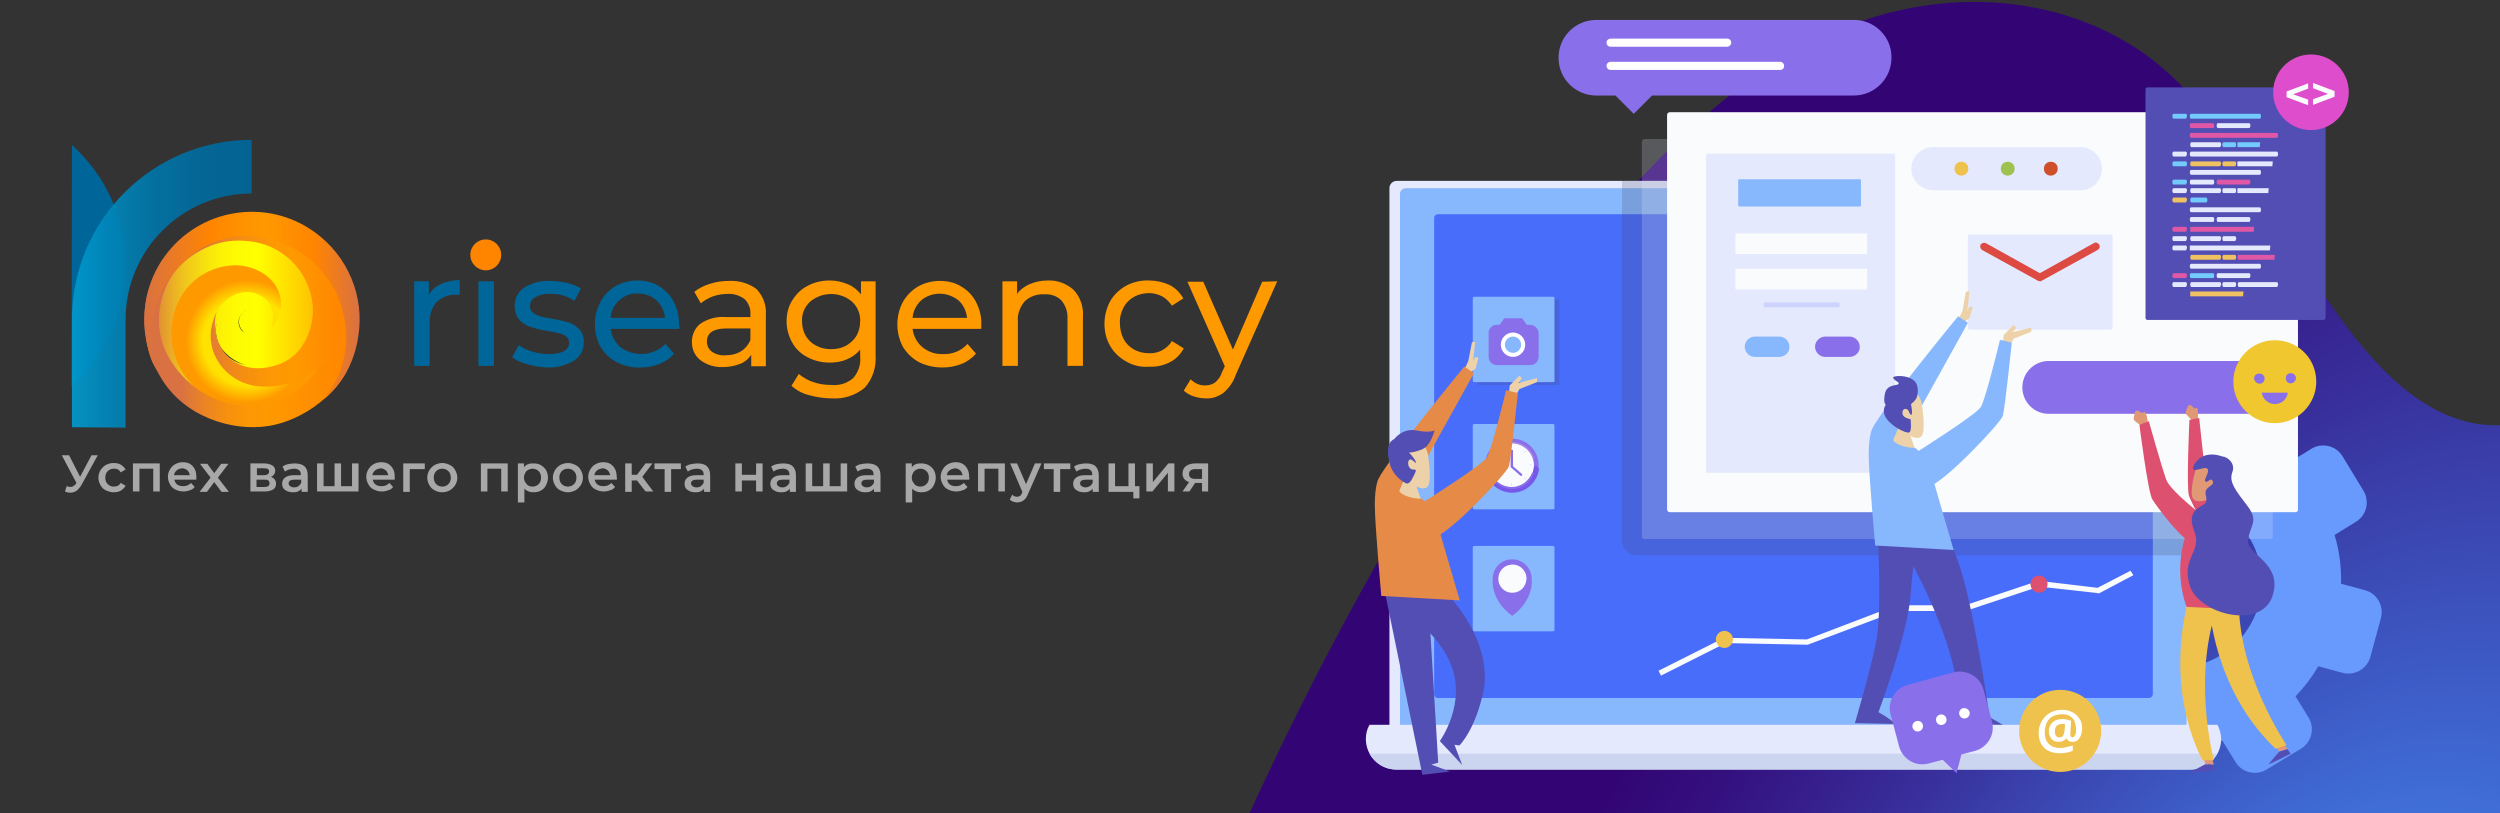 <?xml version="1.0" encoding="UTF-8"?> <svg xmlns="http://www.w3.org/2000/svg" width="615" height="200" viewBox="0 0 615 200" fill="none"><rect x="0" y="0" width="615" height="200" fill="#333333" stroke="none"/> <g clip-path="url(#clip0_27_343)"> <path d="M982.4 54.2C1032.7 34.8 1085.4 72.4 1034.1 196.7C960.2 375.7 831.5 274.5 786.9 451C742.3 627.5 495.5 833.8 433.1 870C361.6 911.5 545.5 708.4 433.1 809.4C339.8 893.2 269.1 812.2 243.4 728.8C227.1 676.1 223 612.8 225.7 547C228.8 473.2 240.5 395 263.7 316.6C281.8 255.5 307.2 194.2 339.3 137.5C366.6 89.3 400.6 36 441.2 12.8C472.2 -5 505.3 -2.3 527.2 13C553.2 31.2 564.7 70.6 588.1 92.7C597.8 101.9 610.4 108.1 625.4 102.5C640.9 96.8 656 79.4 668.3 61.1C680.6 42.9 691.4 22.8 704.6 5.7C728.3 -25.1 759 -44.2 785.6 -46.5C822.5 -49.7 848.5 -21.7 859.8 17.8C892.8 134.5 911 81.7 982.4 54.2Z" fill="url(#paint0_radial_27_343)"></path> <path d="M546.3 161.2C556.2 155.1 559.4 142.2 553.3 132.2C551.9 130 550.2 128.1 548.3 126.6C550.8 123 553.7 119.6 557 116.3C558.5 114.8 560.1 113.3 561.6 112C562.2 112.5 562.8 113.1 563.4 113.6L568.6 110.4C571.2 108.8 574.7 109.6 576.3 112.3L581.4 120.7C583 123.3 582.2 126.8 579.5 128.4L574.3 131.6C575.5 135.5 576 139.6 575.9 143.6L581.8 145.2C584.8 146 586.5 149.1 585.7 152.1L583.1 161.6C582.3 164.6 579.2 166.3 576.2 165.5L570.3 163.9C568.8 166.5 566.9 169 564.7 171.3L567.9 176.5C569.5 179.1 568.7 182.6 566 184.2L557.6 189.3C555 190.9 551.5 190.1 549.9 187.4L546.7 182.2C543.7 183.1 540.6 183.6 537.5 183.8C535.7 177.5 534.9 170.8 535.2 164.2C539.1 164.3 542.9 163.3 546.3 161.2Z" fill="#6899FC"></path> <path d="M538.7 185.7H343.6C342.6 185.7 341.8 184.9 341.8 183.9V46.3C341.8 45.3 342.6 44.5 343.6 44.5H538.8C539.8 44.5 540.6 45.3 540.6 46.3V183.9C540.5 184.9 539.7 185.7 538.7 185.7Z" fill="#E4E9FE"></path> <path d="M536.5 183.8H345.8C345 183.8 344.4 183.1 344.4 182.4V47.7C344.4 46.9 345.1 46.3 345.8 46.3H536.5C537.3 46.3 537.9 47 537.9 47.7V182.4C537.9 183.2 537.3 183.8 536.5 183.8Z" fill="#87B7FD"></path> <path d="M528.7 171.7H353.7C353.2 171.7 352.8 171.3 352.8 170.8V53.6C352.8 53.1 353.2 52.7 353.7 52.7H528.7C529.2 52.7 529.6 53.1 529.6 53.6V170.8C529.5 171.3 529.2 171.7 528.7 171.7Z" fill="#496DFB"></path> <path d="M336.9 178.3C336.3 179.3 336 180.5 336 181.8C336 185.9 339.3 189.3 343.5 189.3H538.9C543 189.3 546.4 186 546.4 181.8C546.4 180.5 546 179.3 545.5 178.3H336.9Z" fill="#E4E9FE"></path> <path d="M336.9 185.4C338.2 187.7 340.6 189.3 343.4 189.3H538.8C541.6 189.3 544.1 187.7 545.3 185.4H336.9Z" fill="#CBD5F0"></path> <path opacity="0.2" d="M531.6 44.4H399V133C399 135 400.6 136.6 402.6 136.6H540.6V53.3C540.5 48.4 536.6 44.4 531.6 44.4Z" fill="#444460"></path> <path opacity="0.21" d="M558.4 132.6H404.6C404.2 132.6 403.9 132.3 403.9 131.9V34.9C403.9 34.5 404.2 34.2 404.6 34.2H558.4C558.8 34.2 559.1 34.5 559.1 34.9V131.9C559.2 132.3 558.8 132.6 558.4 132.6Z" fill="#E4E9FE"></path> <path d="M564.7 126H410.8C410.4 126 410.1 125.7 410.1 125.3V28.3C410.1 27.9 410.4 27.6 410.8 27.6H564.6C565 27.6 565.3 27.9 565.3 28.3V125.3C565.4 125.7 565 126 564.7 126Z" fill="#F9FBFC"></path> <path opacity="0.2" d="M383.2 94.7H363.9C363.6 94.7 363.5 94.5 363.5 94.3V74.1C363.5 73.8 363.7 73.7 363.9 73.7H383.2C383.5 73.7 383.6 73.9 383.6 74.1V94.3C383.6 94.5 383.4 94.7 383.2 94.7Z" fill="#444460"></path> <path d="M382 125.3H362.7C362.4 125.3 362.3 125.1 362.3 124.9V104.7C362.3 104.4 362.5 104.3 362.7 104.3H382C382.3 104.3 382.4 104.5 382.4 104.7V124.9C382.5 125.1 382.3 125.3 382 125.3Z" fill="#87B7FD"></path> <path d="M382 155.3H362.7C362.4 155.3 362.3 155.1 362.3 154.9V134.7C362.3 134.4 362.5 134.3 362.7 134.3H382C382.3 134.3 382.4 134.5 382.4 134.7V154.9C382.5 155.1 382.3 155.3 382 155.3Z" fill="#87B7FD"></path> <path d="M376.8 142.4C376.8 139.8 374.7 137.6 372 137.6C369.3 137.6 367.2 139.7 367.2 142.4C367.2 142.4 366.5 147.5 372 151.5C377.5 147.5 376.8 142.4 376.8 142.4Z" fill="#8A6FEA"></path> <path d="M372.3 145.8C370.2 146 368.4 144.2 368.6 142.1C368.7 140.4 370.1 139 371.8 138.9C373.9 138.7 375.7 140.5 375.5 142.6C375.3 144.4 374 145.7 372.3 145.8Z" fill="#F9FBFC"></path> <path d="M378.5 114.5C378.5 118.2 375.5 121.1 371.9 121.1C368.3 121.1 365.3 118.1 365.3 114.5C365.3 110.8 368.3 107.9 371.9 107.9C375.6 107.9 378.5 110.8 378.5 114.5Z" fill="#8A6FEA"></path> <path d="M377.3 114.5C377.3 117.5 374.9 119.9 371.9 119.9C368.9 119.9 366.5 117.5 366.5 114.5C366.5 111.5 368.9 109.1 371.9 109.1C374.8 109.1 377.3 111.5 377.3 114.5Z" fill="#F9FBFC"></path> <path d="M371.9 109.1C374.3 109.1 376.4 110.7 377 112.9C377 113 377.1 113.1 377.2 113.1C377.3 113.1 377.4 113 377.4 112.8C376.7 110.4 374.5 108.7 371.9 108.7C369.3 108.7 367.1 110.5 366.4 112.8C366.3 112.9 366.5 113.1 366.6 113.1C366.7 113.1 366.8 113 366.8 112.9C367.4 110.8 369.5 109.1 371.9 109.1Z" fill="#AD86EA"></path> <path d="M377.8 114.7C377.5 114.7 377.2 114.9 377.2 115.2C376.9 117.8 374.6 119.8 371.9 119.8C369.2 119.8 367 117.8 366.6 115.2C366.5 114.9 366.3 114.7 366 114.7C365.6 114.7 365.3 115 365.4 115.4C365.8 118.6 368.6 121.2 372 121.2C375.4 121.2 378.1 118.7 378.6 115.4C378.5 115 378.2 114.7 377.8 114.7Z" fill="#7558E9"></path> <path d="M377.3 114.5C377.3 117.5 374.9 119.9 371.9 119.9C368.9 119.9 366.5 117.5 366.5 114.5C366.5 111.5 368.9 109.1 371.9 109.1C374.8 109.1 377.3 111.5 377.3 114.5Z" fill="#F9FBFC"></path> <path d="M377.1 116.2C377 116.2 376.9 116.3 376.9 116.3C376.1 118.3 374.2 119.8 371.9 119.8C369.6 119.8 367.6 118.4 366.9 116.3C366.9 116.2 366.8 116.2 366.7 116.2C366.5 116.2 366.4 116.4 366.5 116.5C367.3 118.7 369.4 120.3 371.9 120.3C374.4 120.3 376.5 118.7 377.3 116.5C377.4 116.4 377.3 116.2 377.1 116.2Z" fill="#8A6FEA"></path> <path d="M371.9 115C371.8 115 371.6 114.9 371.6 114.7V110.9C371.6 110.8 371.7 110.6 371.9 110.6C372 110.6 372.2 110.7 372.2 110.9V114.7C372.1 114.8 372 115 371.9 115Z" fill="#8A6FEA"></path> <path d="M371.7 114.6C371.8 114.5 372 114.5 372.1 114.6L374.4 116.6C374.5 116.7 374.5 116.9 374.4 117C374.3 117.1 374.1 117.1 374 117L371.7 115C371.6 114.8 371.6 114.7 371.7 114.6Z" fill="#8A6FEA"></path> <path d="M371.9 109.5H371.7V110H371.9V109.5Z" fill="#CFD5FD"></path> <path d="M371.9 118.9H371.7V119.4H371.9V118.9Z" fill="#CFD5FD"></path> <path d="M367.4 114.4H366.9V114.6H367.4V114.4Z" fill="#CFD5FD"></path> <path d="M376.8 114.3H376.3V114.5H376.8V114.3Z" fill="#CFD5FD"></path> <path d="M368.415 110.918L368.274 111.06L368.627 111.413L368.769 111.272L368.415 110.918Z" fill="#CFD5FD"></path> <path d="M375.052 117.477L374.911 117.619L375.264 117.972L375.406 117.831L375.052 117.477Z" fill="#CFD5FD"></path> <path d="M368.67 117.521L368.316 117.875L368.458 118.016L368.811 117.663L368.67 117.521Z" fill="#CFD5FD"></path> <path d="M375.239 110.892L374.885 111.246L375.027 111.387L375.38 111.033L375.239 110.892Z" fill="#CFD5FD"></path> <path d="M382 94H362.7C362.4 94 362.3 93.8 362.3 93.6V73.4C362.3 73.1 362.5 73 362.7 73H382C382.3 73 382.4 73.2 382.4 73.4V93.6C382.5 93.8 382.3 94 382 94Z" fill="#87B7FD"></path> <path d="M361.3 91.9L363 90.7L363.7 88L362.9 87.8L362.4 88.8L362.9 84.1L362.1 84.2L361.2 88.8L360.2 91L361.1 91.5" fill="#EDD2A9"></path> <path d="M371.2 96.8L371.4 94.8L373.8 92.4L374.4 93.1L373.5 94.2L378.1 93V94L373.8 95.7L372.9 97.2L371.2 96.8Z" fill="#EDD2A9"></path> <path d="M340.8 146.2L349.9 190.6L356.7 189.8L352.1 188.1L353.8 187.6L351.3 146.2H340.8Z" fill="#534EB4"></path> <path d="M355.3 145.4C355.3 145.4 366.8 156.2 365.1 169.2C363.1 179.5 359 183.4 359 183.4L357.8 183.2L359.7 188.2L354.2 182.3C354.2 182.3 361 172.9 356.8 163.2C352.6 153.4 343.4 150 343.4 150C343.4 150 351.3 142.8 351.9 143C352.2 143.2 355.3 145.4 355.3 145.4Z" fill="#534EB4"></path> <path d="M360.2 90.2C360.2 90.2 341.3 113.2 339.1 117.8C339.1 117.8 338.2 119.4 338.2 124.2C338.2 129 339.8 146.6 339.8 146.6L359.1 147.7C359.1 147.7 352.8 126.2 352.7 125.6C352.5 125.1 349.4 121.7 346.4 121L362.6 91.8L360.2 90.2Z" fill="#E58A47"></path> <path d="M348.2 118.9C348.2 118.9 349 121.3 349.5 122.7C349.5 122.7 345.5 122.6 344.2 120.8L345.7 117.3L348.2 118.9Z" fill="#EDD2A9"></path> <path d="M351.2 111.4C351.2 111.4 352.4 118.2 351.2 119.7C350 121.2 346 118.6 344.4 116.1C342.7 113.6 342.4 108.1 345.2 107.6C348 107.2 350.5 108.9 351.2 111.4Z" fill="#EDD2A9"></path> <path d="M349.4 124C349.4 124 364.6 114.5 365.8 112.5C367 110.5 370.5 96 370.5 96L373.4 96.7C373.4 96.7 371.7 113 371.2 114.7C370.7 116.4 355.8 132.3 352.3 132.3C348.8 132.3 347.7 127.9 349.4 124Z" fill="#E58A47"></path> <path d="M343 108C343 108 345 105.2 348.5 105.9C352.1 106.6 352.9 105.8 352.9 105.8C352.9 105.8 352.1 109.7 349.7 110.6C347.3 111.5 346.6 111.3 346.6 111.3C346.6 111.3 347.9 112.6 348.3 113.6C348.6 114.6 347.2 112.4 346.6 113.2C346.1 114 346.6 115.6 347.7 115.5C348.8 115.4 348.1 116.3 347.7 117.2C347.3 118.1 346.6 119.2 345.9 118.9C345.2 118.6 342.9 117.2 342 114.5C341.2 111.6 341 108.9 343 108Z" fill="#534EB4"></path> <path d="M465.9 116.3H420C419.8 116.3 419.7 116.1 419.7 116V38.1C419.7 37.9 419.9 37.8 420 37.8H465.9C466.1 37.8 466.2 38 466.2 38.1V116C466.2 116.2 466.1 116.3 465.9 116.3Z" fill="#E4E9FE"></path> <path d="M457.5 50.8H427.9C427.7 50.8 427.6 50.7 427.6 50.5V44.4C427.6 44.2 427.7 44.1 427.9 44.1H457.5C457.7 44.1 457.8 44.2 457.8 44.4V50.5C457.8 50.6 457.7 50.8 457.5 50.8Z" fill="#87B7FD"></path> <path d="M437.7 87.8H431.7C430.3 87.8 429.2 86.6 429.2 85.3C429.2 83.9 430.4 82.8 431.7 82.8H437.7C439.1 82.8 440.2 84 440.2 85.3C440.3 86.6 439.1 87.8 437.7 87.8Z" fill="#87B7FD"></path> <path d="M455 87.8H449C447.6 87.8 446.5 86.6 446.5 85.3C446.5 83.9 447.7 82.8 449 82.8H455C456.4 82.8 457.5 84 457.5 85.3C457.6 86.6 456.4 87.8 455 87.8Z" fill="#8A6FEA"></path> <path d="M459.3 57.4H426.9V62.5H459.3V57.4Z" fill="#F9FBFC"></path> <path d="M459.3 66.1H426.9V71.2H459.3V66.1Z" fill="#F9FBFC"></path> <path d="M452.5 74.4H433.9V75.6H452.5V74.4Z" fill="#CED3FD"></path> <path d="M562.2 101.8H504C500.4 101.8 497.5 98.9 497.5 95.3C497.5 91.7 500.4 88.8 504 88.8H562.2C565.8 88.8 568.7 91.7 568.7 95.3C568.7 98.9 565.8 101.8 562.2 101.8Z" fill="#8A6FEA"></path> <path d="M511.8 46.8H475.5C472.6 46.8 470.2 44.4 470.2 41.5C470.2 38.6 472.6 36.2 475.5 36.2H511.8C514.7 36.2 517.1 38.6 517.1 41.5C517.1 44.4 514.7 46.8 511.8 46.8Z" fill="#E4E9FE"></path> <path d="M484.2 41.5C484.2 42.4 483.5 43.2 482.5 43.2C481.5 43.2 480.8 42.5 480.8 41.5C480.8 40.5 481.5 39.8 482.5 39.8C483.5 39.8 484.2 40.5 484.2 41.5Z" fill="#EFC14D"></path> <path d="M495.6 41.5C495.6 42.4 494.9 43.2 493.9 43.2C492.9 43.2 492.2 42.5 492.2 41.5C492.2 40.5 492.9 39.8 493.9 39.8C494.9 39.8 495.6 40.5 495.6 41.5Z" fill="#9FC14D"></path> <path d="M506.2 41.5C506.2 42.4 505.5 43.2 504.5 43.2C503.5 43.2 502.8 42.5 502.8 41.5C502.8 40.5 503.5 39.8 504.5 39.8C505.5 39.8 506.2 40.5 506.2 41.5Z" fill="#CD502B"></path> <path d="M372.2 88.9C374.464 88.9 376.3 87.064 376.3 84.8C376.3 82.536 374.464 80.7 372.2 80.7C369.936 80.7 368.1 82.536 368.1 84.8C368.1 87.064 369.936 88.9 372.2 88.9Z" fill="white"></path> <path d="M376.3 79.9H375.6L374.6 78.5C374.5 78.4 374.4 78.3 374.3 78.3H370.2C370.1 78.3 369.9 78.4 369.9 78.5L368.9 79.9H368.2C367.1 79.9 366.2 80.8 366.2 81.9V87.8C366.2 88.9 367.1 89.8 368.2 89.8H376.5C377.6 89.8 378.5 88.9 378.5 87.8V81.9C378.4 80.8 377.5 79.9 376.3 79.9ZM372.2 87.8C370.6 87.8 369.2 86.5 369.2 84.8C369.2 83.2 370.5 81.8 372.2 81.8C373.8 81.8 375.2 83.1 375.2 84.8C375.2 86.4 373.9 87.8 372.2 87.8Z" fill="#8A6FEA"></path> <path d="M372.2 86.8C373.305 86.8 374.2 85.905 374.2 84.8C374.2 83.695 373.305 82.8 372.2 82.8C371.095 82.8 370.2 83.695 370.2 84.8C370.2 85.905 371.095 86.8 372.2 86.8Z" fill="#87B7FD"></path> <path d="M519.2 81.1H484.6C484.3 81.1 484.1 80.9 484.1 80.6V58.2C484.1 57.9 484.3 57.7 484.6 57.7H519.2C519.5 57.7 519.7 57.9 519.7 58.2V80.6C519.7 80.9 519.4 81.1 519.2 81.1Z" fill="#E4E9FE"></path> <path d="M501.9 69.2C501.7 69.2 501.5 69.1 501.4 69.1L487.6 61.5C487.2 61.2 487 60.7 487.2 60.2C487.5 59.8 488 59.6 488.5 59.8L501.8 67.2L515.1 59.8C515.5 59.5 516.1 59.7 516.4 60.2C516.7 60.7 516.5 61.2 516 61.5L502.2 69.1C502.2 69.2 502 69.2 501.9 69.2Z" fill="#DC4A42"></path> <path d="M571.6 78.7H528.3C528 78.7 527.8 78.5 527.8 78.2V22C527.8 21.7 528 21.5 528.3 21.5H571.6C571.9 21.5 572.1 21.7 572.1 22V78.3C572 78.5 571.8 78.7 571.6 78.7Z" fill="#534EB4"></path> <path d="M537.7 29.2H534.7C534.5 29.2 534.4 28.9 534.4 28.6C534.4 28.3 534.5 28 534.7 28H537.7C537.9 28 538 28.3 538 28.6C537.9 28.9 537.8 29.2 537.7 29.2Z" fill="#73CBFD"></path> <path d="M555.9 29.2H539C538.8 29.2 538.7 28.9 538.7 28.6C538.7 28.3 538.8 28 539 28H555.9C556.1 28 556.2 28.3 556.2 28.6C556.2 28.9 556.1 29.2 555.9 29.2Z" fill="#73CBFD"></path> <path d="M544.4 31.5H539C538.8 31.5 538.7 31.2 538.7 30.9C538.7 30.6 538.8 30.3 539 30.3H544.4C544.6 30.3 544.7 30.6 544.7 30.9C544.7 31.3 544.6 31.5 544.4 31.5Z" fill="#DF57A5"></path> <path d="M553.3 31.5H545.6C545.4 31.5 545.3 31.2 545.3 30.9C545.3 30.6 545.4 30.3 545.6 30.3H553.3C553.5 30.3 553.6 30.6 553.6 30.9C553.6 31.3 553.4 31.5 553.3 31.5Z" fill="#E4E9FE"></path> <path d="M555.9 43H539C538.8 43 538.7 42.7 538.7 42.4C538.7 42.1 538.8 41.8 539 41.8H555.9C556.1 41.8 556.2 42.1 556.2 42.4C556.2 42.7 556.1 43 555.9 43Z" fill="#E4E9FE"></path> <path d="M537.7 45.4H534.7C534.5 45.4 534.4 45.1 534.4 44.8C534.4 44.5 534.5 44.2 534.7 44.2H537.7C537.9 44.2 538 44.5 538 44.8C537.9 45.1 537.8 45.4 537.7 45.4Z" fill="#73CBFD"></path> <path d="M544.4 45.4H539C538.8 45.4 538.7 45.1 538.7 44.8C538.7 44.5 538.8 44.2 539 44.2H544.4C544.6 44.2 544.7 44.5 544.7 44.8C544.7 45.1 544.6 45.4 544.4 45.4Z" fill="#E4E9FE"></path> <path d="M553.3 45.4H545.6C545.4 45.4 545.3 45.1 545.3 44.8C545.3 44.5 545.4 44.2 545.6 44.2H553.3C553.5 44.2 553.6 44.5 553.6 44.8C553.6 45.1 553.4 45.4 553.3 45.4Z" fill="#DF57A5"></path> <path d="M560.1 33.9H539C538.8 33.9 538.7 33.6 538.7 33.3C538.7 33 538.8 32.7 539 32.7H560.1C560.3 32.7 560.4 33 560.4 33.3C560.4 33.6 560.3 33.9 560.1 33.9Z" fill="#DF57A5"></path> <path d="M555.9 36.2H550.5C550.5 36.2 550.4 36.2 550.4 36.1V35.1C550.4 35.1 550.4 35 550.5 35H555.9C555.9 35 556 35 556 35.1L555.9 36.2C556 36.2 556 36.2 555.9 36.2Z" fill="#73CBFD"></path> <path d="M546.1 36.2H539.1C538.9 36.2 538.8 35.9 538.8 35.6C538.8 35.3 538.9 35 539.1 35H546.1C546.3 35 546.4 35.3 546.4 35.6C546.3 36 546.2 36.2 546.1 36.2Z" fill="#E4E9FE"></path> <path d="M549.8 36.2H547C546.8 36.2 546.7 35.9 546.7 35.6C546.7 35.3 546.8 35 547 35H549.8C550 35 550.1 35.3 550.1 35.6C550.1 36 549.9 36.2 549.8 36.2Z" fill="#73CBFD"></path> <path d="M537.7 38.5H534.7C534.5 38.5 534.4 38.2 534.4 37.9C534.4 37.6 534.5 37.3 534.7 37.3H537.7C537.9 37.3 538 37.6 538 37.9C537.9 38.2 537.8 38.5 537.7 38.5Z" fill="#E4E9FE"></path> <path d="M560.1 38.5H539C538.8 38.5 538.7 38.2 538.7 37.9C538.7 37.6 538.8 37.3 539 37.3H560.1C560.3 37.3 560.4 37.6 560.4 37.9C560.4 38.2 560.3 38.5 560.1 38.5Z" fill="#E4E9FE"></path> <path d="M537.7 47.5H534.7C534.5 47.5 534.4 47.2 534.4 46.9C534.4 46.6 534.5 46.3 534.7 46.3H537.7C537.9 46.3 538 46.6 538 46.9C537.9 47.3 537.8 47.5 537.7 47.5Z" fill="#E4E9FE"></path> <path d="M558 47.5H550.5C550.4 47.5 550.4 47.5 550.4 47.4V46.4C550.4 46.3 550.4 46.3 550.5 46.3H558C558.1 46.3 558.1 46.3 558.1 46.4L558 47.5C558.1 47.5 558.1 47.5 558 47.5Z" fill="#E4E9FE"></path> <path d="M546.1 47.5H539.1C538.9 47.5 538.8 47.2 538.8 46.9C538.8 46.6 538.9 46.3 539.1 46.3H546.1C546.3 46.3 546.4 46.6 546.4 46.9C546.3 47.3 546.2 47.5 546.1 47.5Z" fill="#E4E9FE"></path> <path d="M549.8 47.5H547C546.8 47.5 546.7 47.2 546.7 46.9C546.7 46.6 546.8 46.3 547 46.3H549.8C550 46.3 550.1 46.6 550.1 46.9C550.1 47.3 549.9 47.5 549.8 47.5Z" fill="#E4E9FE"></path> <path d="M537.7 49.8H534.7C534.5 49.8 534.4 49.5 534.4 49.2C534.4 48.9 534.5 48.6 534.7 48.6H537.7C537.9 48.6 538 48.9 538 49.2C537.9 49.5 537.8 49.8 537.7 49.8Z" fill="#EFC261"></path> <path d="M542.7 49.8H539.1C538.9 49.8 538.8 49.5 538.8 49.2C538.8 48.9 538.9 48.6 539.1 48.6H542.7C542.9 48.6 543 48.9 543 49.2C543 49.5 542.9 49.8 542.7 49.8Z" fill="#73CBFD"></path> <path d="M534.7 40.9C534.5 40.9 534.4 40.6 534.4 40.3C534.4 40 534.5 39.7 534.7 39.7H537.7C537.9 39.7 538 40 538 40.3C538 40.6 537.9 40.9 537.7 40.9" fill="#73CBFD"></path> <path d="M559 40.9H550.5C550.4 40.9 550.4 40.9 550.4 40.8V39.8C550.4 39.7 550.4 39.7 550.5 39.7H559C559.1 39.7 559.1 39.7 559.1 39.8L559 40.9C559.1 40.9 559.1 40.8 559 40.9Z" fill="#E4E9FE"></path> <path d="M546.1 40.9H539.1C538.9 40.9 538.8 40.6 538.8 40.3C538.8 40 538.9 39.7 539.1 39.7H546.1C546.3 39.7 546.4 40 546.4 40.3C546.3 40.6 546.2 40.9 546.1 40.9Z" fill="#EFC261"></path> <path d="M549.8 40.9H547C546.8 40.9 546.7 40.6 546.7 40.3C546.7 40 546.8 39.7 547 39.7H549.8C550 39.7 550.1 40 550.1 40.3C550.1 40.6 549.9 40.9 549.8 40.9Z" fill="#EFC261"></path> <path d="M555.9 52.2H539C538.8 52.2 538.7 51.9 538.7 51.6C538.7 51.3 538.8 51 539 51H555.9C556.1 51 556.2 51.3 556.2 51.6C556.2 52 556.1 52.2 555.9 52.2Z" fill="#E4E9FE"></path> <path d="M544.4 54.6H539C538.8 54.6 538.7 54.3 538.7 54C538.7 53.7 538.8 53.4 539 53.4H544.4C544.6 53.4 544.7 53.7 544.7 54C544.7 54.3 544.6 54.6 544.4 54.6Z" fill="#E4E9FE"></path> <path d="M553.3 54.6H545.6C545.4 54.6 545.3 54.3 545.3 54C545.3 53.7 545.4 53.4 545.6 53.4H553.3C553.5 53.4 553.6 53.7 553.6 54C553.6 54.3 553.4 54.6 553.3 54.6Z" fill="#E4E9FE"></path> <path d="M555.9 66.1H539C538.8 66.1 538.7 65.8 538.7 65.5C538.7 65.2 538.8 64.9 539 64.9H555.9C556.1 64.9 556.2 65.2 556.2 65.5C556.2 65.8 556.1 66.1 555.9 66.1Z" fill="#E4E9FE"></path> <path d="M537.7 68.4H534.7C534.5 68.4 534.4 68.1 534.4 67.8C534.4 67.5 534.5 67.2 534.7 67.2H537.7C537.9 67.2 538 67.5 538 67.8C537.9 68.2 537.8 68.4 537.7 68.4Z" fill="#DF57A5"></path> <path d="M544.4 68.4H539C538.8 68.4 538.7 68.1 538.7 67.8C538.7 67.5 538.8 67.2 539 67.2H544.4C544.6 67.2 544.7 67.5 544.7 67.8C544.7 68.2 544.6 68.4 544.4 68.4Z" fill="#73CBFD"></path> <path d="M553.3 68.4H545.6C545.4 68.4 545.3 68.1 545.3 67.8C545.3 67.5 545.4 67.2 545.6 67.2H553.3C553.5 67.2 553.6 67.5 553.6 67.8C553.6 68.2 553.4 68.4 553.3 68.4Z" fill="#E4E9FE"></path> <path d="M537.7 57H534.7C534.5 57 534.4 56.7 534.4 56.4C534.4 56.1 534.5 55.8 534.7 55.8H537.7C537.9 55.8 538 56.1 538 56.4C537.9 56.7 537.8 57 537.7 57Z" fill="#DF57A5"></path> <path d="M554.4 57H538.9C538.9 57 538.8 57 538.8 56.9V55.9C538.8 55.9 538.8 55.8 538.9 55.8H554.4C554.4 55.8 554.5 55.8 554.5 55.9L554.4 57C554.4 57 554.4 56.9 554.4 57Z" fill="#DF57A5"></path> <path d="M537.7 59.3H534.7C534.5 59.3 534.4 59 534.4 58.7C534.4 58.4 534.5 58.1 534.7 58.1H537.7C537.9 58.1 538 58.4 538 58.7C537.9 59 537.8 59.3 537.7 59.3Z" fill="#E4E9FE"></path> <path d="M546.1 59.3H539.1C538.9 59.3 538.8 59 538.8 58.7C538.8 58.4 538.9 58.1 539.1 58.1H546.1C546.3 58.1 546.4 58.4 546.4 58.7C546.3 59 546.2 59.3 546.1 59.3Z" fill="#E4E9FE"></path> <path d="M549.8 59.3H547C546.8 59.3 546.7 59 546.7 58.7C546.7 58.4 546.8 58.1 547 58.1H549.8C550 58.1 550.1 58.4 550.1 58.7C550.1 59 549.9 59.3 549.8 59.3Z" fill="#E4E9FE"></path> <path d="M537.7 61.6H534.7C534.5 61.6 534.4 61.3 534.4 61C534.4 60.7 534.5 60.4 534.7 60.4H537.7C537.9 60.4 538 60.7 538 61C537.9 61.3 537.8 61.6 537.7 61.6Z" fill="#E4E9FE"></path> <path d="M558.4 61.6H538.8C538.7 61.6 538.7 61.6 538.7 61.5V60.5C538.7 60.4 538.7 60.4 538.8 60.4H558.4C558.5 60.4 558.5 60.4 558.5 60.5L558.4 61.6C558.5 61.6 558.5 61.6 558.4 61.6Z" fill="#E4E9FE"></path> <path d="M537.7 70.6H534.7C534.5 70.6 534.4 70.3 534.4 70C534.4 69.7 534.5 69.4 534.7 69.4H537.7C537.9 69.4 538 69.7 538 70C537.9 70.3 537.8 70.6 537.7 70.6Z" fill="#E4E9FE"></path> <path d="M560.1 70.6H550.8C550.6 70.6 550.5 70.3 550.5 70C550.5 69.7 550.6 69.4 550.8 69.4H560.1C560.3 69.4 560.4 69.7 560.4 70C560.4 70.3 560.2 70.6 560.1 70.6Z" fill="#E4E9FE"></path> <path d="M546.1 70.6H539.1C538.9 70.6 538.8 70.3 538.8 70C538.8 69.7 538.9 69.4 539.1 69.4H546.1C546.3 69.4 546.4 69.7 546.4 70C546.3 70.3 546.2 70.6 546.1 70.6Z" fill="#E4E9FE"></path> <path d="M549.8 70.6H547C546.8 70.6 546.7 70.3 546.7 70C546.7 69.7 546.8 69.4 547 69.4H549.8C550 69.4 550.1 69.7 550.1 70C550.1 70.3 549.9 70.6 549.8 70.6Z" fill="#E4E9FE"></path> <path d="M551.8 72.9H538.9C538.9 72.9 538.8 72.9 538.8 72.8V71.8C538.8 71.8 538.8 71.7 538.9 71.7H551.8C551.8 71.7 551.9 71.7 551.9 71.8L551.8 72.9Z" fill="#EFC261"></path> <path d="M559.5 63.9H550.6C550.5 63.9 550.5 63.9 550.5 63.8V62.8C550.5 62.7 550.5 62.7 550.6 62.7H559.5C559.6 62.7 559.6 62.7 559.6 62.8L559.5 63.9C559.6 63.9 559.6 63.9 559.5 63.9Z" fill="#DF57A5"></path> <path d="M546.1 63.9H539.1C538.9 63.9 538.8 63.6 538.8 63.3C538.8 63 538.9 62.7 539.1 62.7H546.1C546.3 62.7 546.4 63 546.4 63.3C546.3 63.7 546.2 63.9 546.1 63.9Z" fill="#EFC261"></path> <path d="M549.8 63.9H547C546.8 63.9 546.7 63.6 546.7 63.3C546.7 63 546.8 62.7 547 62.7H549.8C550 62.7 550.1 63 550.1 63.3C550.1 63.7 549.9 63.9 549.8 63.9Z" fill="#EFC261"></path> <path d="M568.5 32C573.636 32 577.8 27.836 577.8 22.7C577.8 17.564 573.636 13.4 568.5 13.4C563.364 13.4 559.2 17.564 559.2 22.7C559.2 27.836 563.364 32 568.5 32Z" fill="#DE4ECC"></path> <path d="M567.8 21.8L564.1 23.2L567.8 24.5V25.9L562.5 23.9V22.5L567.8 20.5V21.8Z" fill="#F9FBFC"></path> <path d="M569 20.4L574.3 22.4V23.8L569 25.8V24.4L572.7 23.1L569 21.7V20.4Z" fill="#F9FBFC"></path> <path d="M506.8 189.9C512.378 189.9 516.9 185.378 516.9 179.8C516.9 174.222 512.378 169.7 506.8 169.7C501.222 169.7 496.7 174.222 496.7 179.8C496.7 185.378 501.222 189.9 506.8 189.9Z" fill="#EFC14D"></path> <path d="M512.2 179.2C512.2 179.8 512.1 180.4 511.9 180.9C511.7 181.4 511.4 181.8 511.1 182.1C510.7 182.4 510.3 182.5 509.8 182.5C509.5 182.5 509.2 182.4 508.9 182.3C508.7 182.1 508.5 181.9 508.4 181.7H508.3C507.8 182.2 507.2 182.5 506.5 182.5C505.7 182.5 505.1 182.3 504.7 181.8C504.3 181.3 504 180.7 504 179.9C504 179 504.3 178.3 504.9 177.7C505.5 177.2 506.2 176.9 507.2 176.9C507.6 176.9 508 176.9 508.4 177C508.8 177.1 509.2 177.2 509.5 177.3L509.3 180.5C509.3 181.1 509.5 181.4 509.8 181.4C510.1 181.4 510.3 181.2 510.5 180.8C510.7 180.4 510.7 179.9 510.7 179.2C510.7 178.5 510.5 177.9 510.3 177.3C510 176.8 509.6 176.4 509.1 176.1C508.6 175.8 508 175.7 507.3 175.7C506.4 175.7 505.7 175.9 505 176.2C504.3 176.6 503.8 177.1 503.5 177.8C503.2 178.5 503 179.3 503 180.2C503 181.4 503.3 182.3 504 183C504.7 183.7 505.6 184 506.8 184C507.3 184 507.8 183.9 508.3 183.8C508.8 183.7 509.4 183.5 509.9 183.4V184.7C509 185.1 507.9 185.3 506.8 185.3C505.2 185.3 503.8 184.9 502.9 184C502 183.1 501.5 181.9 501.5 180.4C501.5 179.3 501.7 178.4 502.2 177.5C502.7 176.6 503.4 175.9 504.2 175.4C505.1 174.9 506.1 174.6 507.2 174.6C508.2 174.6 509 174.8 509.8 175.2C510.6 175.6 511.1 176.1 511.6 176.9C512 177.4 512.2 178.2 512.2 179.2ZM505.5 180C505.5 180.9 505.9 181.4 506.6 181.4C507 181.4 507.3 181.3 507.5 181C507.7 180.7 507.8 180.3 507.9 179.6L508 178.2C507.8 178.1 507.5 178.1 507.2 178.1C506.7 178.1 506.2 178.3 505.9 178.6C505.6 179 505.5 179.4 505.5 180Z" fill="white"></path> <path d="M456.1 4.9H392.7C387.5 4.9 383.4 9.1 383.4 14.2C383.4 19.4 387.6 23.5 392.7 23.5H397.4L401.9 28L406.4 23.5H456C461.2 23.5 465.3 19.3 465.3 14.2C465.4 9.1 461.2 4.9 456.1 4.9Z" fill="#8A6FEA"></path> <path d="M437.9 17.2H396.2C395.6 17.2 395.2 16.7 395.2 16.2C395.2 15.6 395.7 15.2 396.2 15.2H437.9C438.5 15.2 438.9 15.7 438.9 16.2C438.9 16.8 438.5 17.2 437.9 17.2Z" fill="white"></path> <path d="M424.9 11.5H396.2C395.6 11.5 395.2 11 395.2 10.5C395.2 9.9 395.7 9.5 396.2 9.5H424.9C425.5 9.5 425.9 10 425.9 10.5C425.9 11 425.4 11.5 424.9 11.5Z" fill="white"></path> <path d="M542.7 123.1C542.7 123.1 541.9 125.4 541.5 126.8C541.5 126.8 545.3 126.7 546.6 124.9L545.2 121.5L542.7 123.1Z" fill="#EDD2A9"></path> <path d="M542.1 186.6L542.5 188L544.6 188.1L544.1 186.3L542.1 186.6Z" fill="#E19975"></path> <path d="M542.5 188C542.5 188 539 189.8 539 190C539 190.2 544.9 189.5 544.9 189.5L544.5 188.2L542.5 188Z" fill="#534EB4"></path> <path d="M559.9 183.6L560.7 184.9L562.7 184.2L561.6 182.7L559.9 183.6Z" fill="#E19975"></path> <path d="M560.7 184.9C560.7 184.9 558.1 187.9 558.1 188C558.2 188.1 563.5 185.4 563.5 185.4L562.7 184.3L560.7 184.9Z" fill="#534EB4"></path> <path d="M538.2 148.3C538.2 148.3 532.2 168 541.8 187H544.6C544.6 187 538.9 165.5 546 148.1L538.2 148.3Z" fill="#EFC14D"></path> <path d="M543.5 149C543.5 149 544.4 169.6 559.8 184.2L562.5 183.3C562.5 183.3 549.9 165 550.8 146.2L543.5 149Z" fill="#EFC14D"></path> <path d="M540.7 102.6V101.4C540.7 101.3 540.7 101.3 540.7 101.2L540.5 100.3L539.8 100.5L539.1 99.8C538.8 99.5 538.3 99.6 538.2 100C538 100.5 537.7 101 537.7 101.5C537.7 101.7 537.7 101.9 537.9 102L539 103.2C539.2 103.4 539.4 103.4 539.6 103.4L540.5 103.1C540.5 103.1 540.7 102.9 540.7 102.6Z" fill="#E19975"></path> <path d="M551.1 129.3C551.1 129.3 543.2 120.9 542.7 117.7C542.2 114.5 541 102.8 541 102.8L538.6 103.3C538.6 103.3 537.8 120.1 538.5 122C539.2 123.9 544 133.8 547.1 134.7C550.2 135.6 552.3 132.5 551.1 129.3Z" fill="#DE5070"></path> <path d="M540.2 115.3C540.2 115.3 538.4 121.2 539.5 122.7C540.6 124.2 544.8 122.8 546.4 120.5C548 118.2 548.3 112.8 545.6 112.3C542.9 111.9 540.8 113 540.2 115.3Z" fill="#E19975"></path> <path d="M550.8 149.9C550.8 149.9 552.4 132.9 552.4 128.3C552.4 128.1 552.4 127.9 552.4 127.7C551.2 124.7 548.3 124.8 547.1 125C545.9 125.2 541.3 126.7 541.3 126.9C539.7 128.1 538.5 129.4 538.4 129.8C538.4 129.8 534.1 138.7 537.9 149.3L550.8 149.9Z" fill="#DE5070"></path> <path d="M528.3 103.5L528.1 102.3C528.1 102.2 528.1 102.2 528 102.1L527.6 101.3L526.9 101.6L526.1 101.1C525.8 100.9 525.3 101 525.2 101.4C525.1 101.9 524.9 102.5 524.9 103C524.9 103.2 525 103.3 525.1 103.5L526.4 104.5C526.6 104.6 526.8 104.7 527 104.6L527.8 104.2C528.2 104 528.3 103.8 528.3 103.5Z" fill="#E19975"></path> <path d="M543.2 127.9C543.2 127.9 534 121 532.9 118C531.8 115 528.6 103.6 528.6 103.6L526.3 104.5C526.3 104.5 528.4 121.2 529.5 122.9C530.6 124.6 537 133.5 540.1 133.9C543.4 134.3 545 130.9 543.2 127.9Z" fill="#DE5070"></path> <path d="M546.7 112.3C546.7 112.3 542 110.3 539.7 114.4C538.5 117 542.3 114.5 543 115.3C543.7 116.1 542.1 117.8 542.5 118.4C543 119 543.8 117.3 544.3 118.3C544.8 119.2 543.6 119.4 542.8 120.4C542 121.5 543.5 123 542.3 124C541.1 124.9 537.8 125.6 539.8 130.7C541.8 135.8 536.5 137.1 538.7 144.1C540.9 151.1 556.2 155 559 146.7C561.8 138.4 552.4 136.4 553 132.8C553.6 129.1 555.7 128.2 552.9 124.5C550.1 120.8 548.3 118.7 549.1 116.3C550.1 113.9 547.8 112.3 546.7 112.3Z" fill="#534EB4"></path> <path d="M559.6 83.7C554 83.7 549.4 88.3 549.4 93.9C549.4 99.5 554 104.1 559.6 104.1C565.2 104.1 569.8 99.5 569.8 93.9C569.8 88.2 565.3 83.7 559.6 83.7ZM554.5 93.1C554.5 92.4 555 91.9 555.8 91.9C556.5 91.9 557.1 92.4 557.1 93.1C557.1 93.8 556.6 94.4 555.8 94.4C555.1 94.3 554.5 93.7 554.5 93.1ZM559.6 99.4C558 99.4 556.6 98.2 556.4 96.6H562.8C562.6 98.2 561.3 99.4 559.6 99.4ZM563.5 94.3C562.8 94.3 562.3 93.8 562.3 93C562.3 92.3 562.8 91.8 563.5 91.8C564.2 91.8 564.8 92.3 564.8 93C564.8 93.7 564.2 94.3 563.5 94.3Z" fill="#F0C72F"></path> <path d="M408.6 166.2L408 165L424.1 156.9L444.5 157.3L466.5 148.9H483.4L501.4 142.9H501.6L516 144.6L524.1 140.4L524.8 141.5L516.3 146L516 145.9L501.6 144.3L483.5 150.3H466.7L444.7 158.6H444.6L424.5 158.2L408.6 166.2Z" fill="#F9FBFC"></path> <path d="M467.8 134.2C467.8 134.2 483.8 160.1 481.8 178.1L492.7 178.3L488 175.6L489.3 175.4C489.3 175.4 485.3 147.5 481.5 137.6C477.5 127.2 476.4 131.1 476.4 131.1L467.8 134.2Z" fill="#534EB4"></path> <path d="M462 132.6C462 132.6 462.9 150.6 461.6 157.5C460.3 164.4 456.3 177.9 456.3 177.9L466.5 178.1L463.8 176.2L462.1 175.2C462.1 175.2 469.4 155.7 470 146.4C470.7 137.1 471.8 131.7 471.8 131.7L462 132.6Z" fill="#534EB4"></path> <path d="M482.9 79.4L484.5 78.3L485.3 75.5L484.5 75.4L484 76.4L484.5 71.6L483.6 71.8L482.8 76.4L481.8 78.5L482.7 79.1" fill="#EDD2A9"></path> <path d="M492.7 84.4L492.9 82.4L495.4 79.9L496 80.7L495.1 81.7L499.7 80.6V81.6L495.4 83.3L494.5 84.8L492.7 84.4Z" fill="#EDD2A9"></path> <path d="M481.7 77.8C481.7 77.8 462.8 100.8 460.6 105.4C460.6 105.4 459.7 107 459.7 111.8C459.7 116.6 461.3 134.2 461.3 134.2L480.6 135.3C480.6 135.3 474.3 113.8 474.2 113.2C474 112.7 470.9 109.3 467.9 108.6L484.1 79.4L481.7 77.8Z" fill="#87B7FD"></path> <path d="M469.7 106.4C469.7 106.4 470.5 108.8 471 110.2C471 110.2 467 110.1 465.7 108.3L467.2 104.8L469.7 106.4Z" fill="#EDD2A9"></path> <path d="M472.7 99C472.7 99 473.9 105.8 472.7 107.3C471.5 108.8 467.5 106.2 465.9 103.7C464.2 101.2 463.9 95.7 466.7 95.2C469.6 94.8 472.1 96.5 472.7 99Z" fill="#EDD2A9"></path> <path d="M470.9 111.6C470.9 111.6 486.1 102.1 487.3 100.1C488.5 98.1 492 83.6 492 83.6L494.9 84.3C494.9 84.3 493.2 100.6 492.7 102.3C492.2 104 477.3 119.9 473.8 119.9C470.4 119.9 469.2 115.5 470.9 111.6Z" fill="#87B7FD"></path> <path d="M471.6 97.5C471.6 97.5 472.4 94.8 470.7 93.5C469 92.2 466.1 92.4 465.7 92.8C465.7 93.6 467.5 94 467 94.5C466.6 94.9 464.2 94.5 463.7 96.8C463.2 99.1 463.9 99.6 463.9 99.6C463.9 99.6 462.7 101 464.1 103C465.5 105 468.8 106.6 469.6 106.4C470.4 106.2 470 103.1 470 103.1C470 103.1 468.1 102.9 468 101.7C467.9 100.5 468.9 100.4 469.3 100.8C469.7 101.2 469.8 102.2 470.2 102C470.6 101.8 470.1 99.4 470.1 99.4C470.1 99.4 471.4 98.5 471.6 97.5Z" fill="#534EB4"></path> <path d="M480.6 165.4L469.2 168.5C466.1 169.4 464.2 172.6 465.1 175.8L467.2 183.7C468.1 186.8 471.3 188.7 474.5 187.8L477.9 186.9L481.3 190.2L482.5 185.6L485.9 184.7C489 183.8 490.9 180.6 490 177.4L487.9 169.5C487 166.4 483.7 164.6 480.6 165.4Z" fill="#8A6FEA"></path> <path d="M473 178.3C473.2 179 472.8 179.7 472.1 179.9C471.4 180.1 470.7 179.7 470.5 179C470.3 178.3 470.7 177.6 471.4 177.4C472.1 177.2 472.9 177.6 473 178.3Z" fill="white"></path> <path d="M478.8 176.7C479 177.4 478.6 178.1 477.9 178.3C477.2 178.5 476.5 178.1 476.3 177.4C476.1 176.7 476.5 176 477.2 175.8C477.9 175.6 478.6 176 478.8 176.7Z" fill="white"></path> <path d="M484.5 175.1C484.7 175.8 484.3 176.5 483.6 176.7C482.9 176.9 482.2 176.5 482 175.8C481.8 175.1 482.2 174.4 482.9 174.2C483.6 174.1 484.3 174.5 484.5 175.1Z" fill="white"></path> <path d="M424.2 159.4C425.36 159.4 426.3 158.46 426.3 157.3C426.3 156.14 425.36 155.2 424.2 155.2C423.04 155.2 422.1 156.14 422.1 157.3C422.1 158.46 423.04 159.4 424.2 159.4Z" fill="#EFC14D"></path> <path d="M501.6 145.8C502.76 145.8 503.7 144.86 503.7 143.7C503.7 142.54 502.76 141.6 501.6 141.6C500.44 141.6 499.5 142.54 499.5 143.7C499.5 144.86 500.44 145.8 501.6 145.8Z" fill="#DE5070"></path> <path d="M17.7 35.7C34 50.3 35.5 75.5 20.8 91.8C19.8 92.9 18.7 94 17.6 95" fill="#006699"></path> <path opacity="0.93" d="M30.9 105.2V78.6C30.9 61.5 44.8 47.6 61.9 47.6V34.4C37.5 34.4 17.7 54.2 17.7 78.6V105.1" fill="url(#paint1_linear_27_343)"></path> <path d="M108.4 69.9C109.9 69.2 111.5 68.9 113.1 68.9V72.5C112.8 72.5 112.5 72.5 112.2 72.5C110.4 72.4 108.7 73.1 107.4 74.3C106.2 75.7 105.6 77.6 105.7 79.4V90H101.9V69.2H105.5V72.6C106.1 71.4 107.1 70.5 108.4 69.9Z" fill="#006699"></path> <path d="M117.7 64.5C117.2 64.1 117 63.4 117 62.8C117 62.2 117.3 61.5 117.7 61.1C118.2 60.6 118.8 60.4 119.5 60.4C120.2 60.4 120.8 60.6 121.3 61.1C121.8 61.5 122 62.2 122 62.8C122 63.4 121.7 64.1 121.3 64.5C120.8 65 120.2 65.2 119.5 65.2C118.9 65.2 118.2 65 117.7 64.5ZM117.7 69.2H121.5V90H117.7V69.2Z" fill="#006699"></path> <path d="M129.7 89.6C128.4 89.3 127.1 88.7 126 87.9L127.6 84.9C128.6 85.6 129.8 86.2 131 86.5C132.3 86.9 133.6 87.1 135 87.1C138.3 87.1 140 86.1 140 84.3C140 83.7 139.8 83.2 139.3 82.8C138.8 82.4 138.2 82.1 137.6 82C136.9 81.8 135.9 81.6 134.7 81.4C133.3 81.2 131.9 80.9 130.5 80.4C129.5 80.1 128.5 79.5 127.8 78.7C127 77.8 126.6 76.5 126.6 75.3C126.6 73.5 127.4 71.8 128.9 70.8C130.8 69.6 133 69 135.3 69.1C136.7 69.1 138.1 69.3 139.5 69.6C140.7 69.9 141.9 70.3 142.9 71L141.3 74C139.5 72.8 137.4 72.2 135.3 72.3C134 72.2 132.8 72.5 131.7 73.1C130.9 73.5 130.4 74.3 130.4 75.2C130.3 75.9 130.6 76.5 131.1 76.9C131.6 77.3 132.2 77.6 132.8 77.8C133.5 78 134.5 78.2 135.7 78.4C137.1 78.6 138.4 78.9 139.8 79.3C140.8 79.6 141.7 80.2 142.5 81C143.3 81.9 143.7 83.1 143.6 84.3C143.6 86.1 142.7 87.8 141.2 88.7C139.2 89.9 136.9 90.5 134.6 90.4C133 90.3 131.3 90.1 129.7 89.6Z" fill="#006699"></path> <path d="M167.1 80.9H150.2C150.4 82.6 151.3 84.2 152.6 85.4C156 87.9 160.8 87.6 163.7 84.6L165.8 87C164.9 88.1 163.6 89 162.3 89.5C160.8 90.1 159.2 90.4 157.6 90.4C155.6 90.5 153.5 90 151.7 89.1C150 88.2 148.7 86.9 147.7 85.3C145.9 81.9 145.9 77.7 147.7 74.3C148.5 72.7 149.8 71.4 151.4 70.4C153 69.5 154.9 69 156.8 69C158.7 69 160.5 69.4 162.1 70.4C163.6 71.3 164.9 72.6 165.7 74.2C166.6 75.9 167.1 77.9 167 79.8C167.2 80.1 167.2 80.5 167.1 80.9ZM152.3 73.9C151.1 75 150.3 76.6 150.2 78.2H163.6C163.4 76.5 162.7 75 161.5 73.9C160.3 72.8 158.7 72.2 157 72.2C155.2 72.1 153.6 72.7 152.3 73.9Z" fill="#006699"></path> <path d="M186.1 71.1C187.7 72.8 188.6 75.1 188.4 77.5V90.1H184.8V87.3C184.1 88.3 183.2 89.1 182.1 89.5C180.8 90 179.4 90.3 177.9 90.3C175.9 90.4 173.9 89.8 172.3 88.6C170.9 87.5 170.2 85.9 170.2 84.1C170.2 82.4 170.9 80.8 172.2 79.7C174.1 78.4 176.3 77.8 178.6 78H184.6V77.2C184.7 75.9 184.1 74.5 183.2 73.6C182 72.7 180.5 72.2 179 72.3C177.8 72.3 176.6 72.5 175.4 72.9C174.3 73.3 173.3 73.9 172.4 74.6L170.8 71.8C171.9 70.9 173.3 70.2 174.7 69.8C176.2 69.3 177.8 69.1 179.5 69.1C181.8 69 184.2 69.7 186.1 71.1ZM182.3 86.4C183.3 85.8 184.1 84.8 184.6 83.7V80.8H178.7C175.5 80.8 173.9 81.9 173.9 84C173.9 85 174.3 85.9 175.1 86.5C176.1 87.2 177.3 87.5 178.5 87.4C179.9 87.4 181.2 87.1 182.3 86.4Z" fill="#FF9900"></path> <path d="M215.4 69.2V87.3C215.6 90.3 214.7 93.2 212.7 95.4C210.4 97.3 207.5 98.2 204.6 98C202.7 98 200.8 97.7 199 97.2C197.4 96.8 195.9 96 194.7 94.9L196.5 92C197.6 92.9 198.8 93.6 200.1 94C201.5 94.5 203 94.7 204.5 94.7C206.5 94.9 208.4 94.3 209.9 93C211.2 91.5 211.8 89.6 211.6 87.7V86C210.7 87.1 209.6 87.9 208.3 88.4C207 89 205.5 89.2 204.1 89.2C202.2 89.2 200.4 88.8 198.7 87.9C197.1 87.1 195.8 85.9 194.9 84.3C194 82.7 193.5 80.9 193.5 79.1C193.5 77.3 193.9 75.4 194.9 73.9C195.8 72.4 197.1 71.1 198.7 70.3C200.4 69.4 202.2 69 204.1 69C205.6 69 207.1 69.3 208.5 69.9C209.8 70.4 210.9 71.3 211.8 72.4V69.2H215.4ZM208.2 85C209.2 84.4 210.1 83.6 210.7 82.6C211.3 81.5 211.6 80.3 211.6 79.1C211.7 77.3 211 75.5 209.6 74.2C206.6 71.7 202.3 71.7 199.3 74.2C197.9 75.5 197.2 77.2 197.3 79.1C197.3 80.3 197.6 81.6 198.2 82.6C198.8 83.6 199.7 84.5 200.7 85C201.8 85.6 203.1 85.9 204.4 85.9C205.9 85.9 207.1 85.6 208.2 85Z" fill="#FF9900"></path> <path d="M241.4 80.9H224.5C224.7 82.6 225.5 84.2 226.9 85.4C228.4 86.6 230.2 87.2 232 87.1C234.3 87.2 236.5 86.3 238 84.6L240.1 87C239.1 88.1 237.9 89 236.6 89.5C235.1 90.1 233.5 90.4 231.9 90.4C229.9 90.4 227.9 90 226.1 89.1C224.4 88.2 223.1 86.9 222.1 85.3C220.3 81.9 220.3 77.7 222.1 74.3C223 72.7 224.3 71.4 225.8 70.5C227.4 69.6 229.3 69.1 231.2 69.1C233.1 69.1 234.9 69.5 236.5 70.5C238 71.4 239.3 72.7 240.1 74.3C241 76 241.5 78 241.4 79.9C241.4 80.2 241.4 80.5 241.4 80.9ZM226.6 73.9C225.4 75 224.6 76.6 224.5 78.2H237.9C237.7 76.5 237 75 235.8 73.9C233 71.7 229.2 71.7 226.6 73.9Z" fill="#FF9900"></path> <path d="M264.1 71.3C265.8 73.1 266.6 75.6 266.4 78V90H262.6V78.5C262.7 76.8 262.2 75.2 261.1 73.9C260 72.8 258.5 72.3 256.9 72.4C255.1 72.3 253.4 72.9 252.1 74.1C250.9 75.5 250.2 77.4 250.4 79.2V90H246.6V69.2H250.2V72.3C251 71.2 252.1 70.4 253.3 69.9C254.7 69.3 256.2 69 257.8 69C260.2 68.9 262.4 69.8 264.1 71.3Z" fill="#FF9900"></path> <path d="M277 88.9C275.4 88 274 86.7 273.1 85.1C272.1 83.4 271.7 81.5 271.7 79.6C271.7 77.7 272.2 75.8 273.1 74.1C274 72.5 275.4 71.2 277 70.3C278.7 69.4 280.7 68.9 282.7 69C284.4 69 286.2 69.4 287.7 70.1C289.1 70.8 290.3 72 291.1 73.4L288.3 75.2C287.7 74.3 286.9 73.5 285.9 72.9C284.9 72.4 283.8 72.1 282.7 72.1C281.4 72.1 280.1 72.4 279 73C277.9 73.6 277 74.5 276.4 75.6C275.8 76.8 275.4 78.1 275.5 79.5C275.5 80.9 275.8 82.2 276.4 83.4C277 84.5 277.9 85.4 279 86C280.1 86.6 281.4 86.9 282.7 86.9C285 87 287.1 85.8 288.3 83.9L291.2 85.7C290.4 87.2 289.2 88.4 287.8 89.1C286.2 89.9 284.5 90.3 282.8 90.2C280.7 90.4 278.7 89.9 277 88.9Z" fill="#FF9900"></path> <path d="M314.2 69.2L304 92.2C303.4 94 302.3 95.5 300.9 96.7C299.6 97.6 298.1 98.1 296.6 98C295.6 98 294.6 97.8 293.6 97.5C292.7 97.2 291.9 96.7 291.2 96.1L292.9 93.3C293.9 94.3 295.2 94.9 296.6 94.8C297.4 94.8 298.2 94.6 298.9 94.1C299.7 93.4 300.3 92.6 300.6 91.6L301.3 90.1L292.1 69.3H296L303.3 86L310.5 69.3L314.2 69.2Z" fill="#FF9900"></path> <path d="M119.5 66.5C121.599 66.5 123.3 64.799 123.3 62.7C123.3 60.601 121.599 58.9 119.5 58.9C117.401 58.9 115.7 60.601 115.7 62.7C115.7 64.799 117.401 66.5 119.5 66.5Z" fill="#FF8500"></path> <path d="M36.3 85C35.3 80.1 34.4 72.7 39.7 65.3C45 57.9 50.8 53.8 61.8 52.7C72.8 51.6 83.2 61.5 85.8 68.8C88.4 76.1 89.9 87.9 79.4 97.2C68.9 106.5 54 106.9 43.5 97C33 87.1 37.4 73.6 41.8 68.2C46.2 62.8 58.6 54.4 70.1 62.7C77.3 67.3 79.4 76.8 74.8 84C73.9 85.5 72.7 86.8 71.3 87.8C65.7 91.6 58.8 90.9 54.8 86.1C50.8 81.3 54.4 72.1 60 71.8C65.6 71.5 69.3 77.2 66.1 81.5C64.8 83.2 62.4 83.6 60.7 82.4C60.4 82.2 60.1 81.9 59.8 81.5C58.7 80.4 58.4 78.7 59.3 77.4C61.9 74.3 64.4 77.7 63.7 79.2C63.4 79.9 62.7 80.3 61.9 80C61.7 79.9 61.5 79.8 61.4 79.7C61.2 79.4 61.7 78.7 61.7 78.7C61.7 78.7 60.9 79.9 62.2 80C63.4 80.1 63.2 79.7 63 78.1C62.8 76.5 61.3 75.5 59.9 76.8C58.5 77.8 58.3 79.8 59.3 81.1C59.5 81.4 59.8 81.6 60.1 81.8C61.7 83.3 64.1 83.2 65.6 81.6C66 81.2 66.3 80.6 66.5 80.1C67.2 77.5 66.2 74.7 63.9 73.3C61.9 72 59.3 72 57.2 73.2C54.3 74.8 50.4 82 55.5 87.2C60.6 92.5 72.9 90.2 75.7 82.1C78.8 73.7 74.4 64.4 66 61.4C65.9 61.3 65.7 61.3 65.6 61.2C57.5 58.6 47.5 62.3 43.2 67.2C38.4 72.2 36.4 79.1 37.7 85.9C38.1 88.2 39.2 91.4 39.2 91.4C38 89.4 37 87.2 36.3 85Z" fill="url(#paint2_linear_27_343)"></path> <path d="M79.1 88C79.1 88 66.3 96.6 60.4 92.9C54.5 89.2 49.8 79.2 55.2 74.2C60.6 69.2 67.2 73 67.2 77.6C67.2 81 66.1 81.1 66.1 81.1C68.5 79.3 69.6 76.3 69 73.3C67.8 67.2 61.1 64.9 57 65.3C50.8 65.7 45.4 69.7 43.3 75.6C41.1 81.6 42.1 88.4 46.2 93.4C49 97.3 60.2 104 65.5 102.3C70.7 100.7 79.2 91.2 79.2 91.2L79.1 88Z" fill="url(#paint3_radial_27_343)"></path> <path d="M82.8 69.1C82.8 69.1 88.4 77.9 86.5 87.2C84.6 96.5 74.5 103.5 66 104.8C57.2 106.2 45.1 102.6 39.4 92.6C38.7 91.4 38 90.1 37.4 88.9C35.2 83.3 35.5 77.1 38.2 71.8C39.9 68.8 42.3 66.2 45.3 64.2C43.9 65.6 42.7 67.1 41.7 68.8C40 71.9 39.1 75.3 39.1 78.8C39 86.9 44.9 94.2 51.6 97.5C58.9 101.2 67.7 100.3 74.1 95.3C79 91.1 81.5 84.8 80.7 78.4C79.9 71.7 82.8 69.1 82.8 69.1Z" fill="url(#paint4_linear_27_343)"></path> <path d="M41.6 68.3C41.6 68.3 48.7 58 60.8 59.3C69.2 59.9 75.9 66.4 76.9 74.7C77.4 79.2 75.7 86.5 69.4 89.3C64.5 91.4 59.5 91 56 87.7C53.2 84.8 52.2 80.5 53.3 76.7C52.6 78.1 52.2 79.6 51.9 81.2C51.7 82.9 51.9 84.7 52.4 86.3C54.3 91.7 59.4 95.2 65.1 95.1C72 95.2 78.5 91.7 82.2 85.9C84.9 82 85.5 71.5 82.4 65.9C79.3 60.2 72.3 55.9 64.9 55.4C57.5 54.8 51.2 56.7 47.8 59.7C45.2 62.2 43.1 65.1 41.6 68.3Z" fill="url(#paint5_linear_27_343)"></path> <path d="M38.4 90.8C37.6 89.3 37 87.7 36.5 86.1C35.8 83.5 35.4 80.8 35.5 78.1C35.6 72.7 37.3 67.5 40.4 63.2C48.9 51.3 65.5 48.5 77.4 57.1C85.6 63 89.8 73 88.1 83C87.6 86.4 86.4 89.6 84.7 92.5C83.3 94.7 81.6 96.7 79.6 98.3C81.1 96.3 82.4 94.1 83.5 91.8C84.6 88.9 85.2 85.9 85.2 82.8C85.1 79.2 84.3 75.6 82.9 72.3C80.8 68.1 77.7 64.5 73.7 62C69.6 59.3 64.7 57.9 59.8 58C54 58.3 48.5 60.9 44.5 65.2C40.8 68.8 38.4 73.5 37.5 78.6C37.1 80.8 37 83 37.2 85.1C37.3 87 37.7 88.9 38.4 90.8Z" fill="url(#paint6_linear_27_343)"></path> <path d="M24.1 111.9L20.1 119.2C19.8 119.8 19.3 120.3 18.9 120.7C18.4 121 17.9 121.2 17.3 121.2C16.8 121.2 16.4 121.1 16 120.9L16.4 119.6C16.8 119.7 17.1 119.8 17.3 119.8C17.8 119.8 18.3 119.5 18.7 119L18.8 118.8L15.2 112H17L19.7 117.3L22.5 112H24.1V111.9Z" fill="#A8A8A8"></path> <path d="M26 120.6C25.4 120.3 25 119.9 24.7 119.3C24.4 118.8 24.2 118.1 24.2 117.5C24.2 116.9 24.4 116.2 24.7 115.7C25 115.2 25.5 114.7 26 114.4C26.6 114.1 27.2 113.9 27.9 113.9C28.6 113.9 29.2 114 29.7 114.3C30.2 114.6 30.6 115 30.9 115.5L29.7 116.2C29.5 115.9 29.3 115.6 29 115.5C28.7 115.3 28.4 115.3 28 115.3C27.4 115.3 26.9 115.5 26.5 115.9C26.1 116.3 25.9 116.8 25.9 117.5C25.9 118.2 26.1 118.7 26.5 119.1C26.9 119.5 27.4 119.7 28 119.7C28.4 119.7 28.7 119.6 29 119.5C29.3 119.3 29.5 119.1 29.7 118.8L30.9 119.5C30.6 120 30.2 120.4 29.7 120.7C29.2 121 28.6 121.1 27.9 121.1C27.3 121.1 26.6 120.9 26 120.6Z" fill="#A8A8A8"></path> <path d="M39.3 114V120.9H37.7V115.3H34.3V120.9H32.7V114H39.3Z" fill="#A8A8A8"></path> <path d="M48.3 118H42.9C43 118.5 43.2 118.9 43.6 119.2C44 119.5 44.5 119.6 45.1 119.6C45.9 119.6 46.5 119.3 47 118.8L47.9 119.8C47.6 120.2 47.2 120.5 46.7 120.6C46.2 120.8 45.7 120.9 45.1 120.9C44.3 120.9 43.7 120.7 43.1 120.4C42.5 120.1 42.1 119.7 41.8 119.1C41.5 118.6 41.3 117.9 41.3 117.3C41.3 116.6 41.5 116 41.8 115.5C42.1 115 42.5 114.5 43.1 114.2C43.6 113.9 44.3 113.7 44.9 113.7C45.6 113.7 46.2 113.8 46.7 114.1C47.2 114.4 47.6 114.8 47.9 115.4C48.2 115.9 48.3 116.6 48.3 117.3C48.3 117.7 48.3 117.8 48.3 118ZM43.5 115.7C43.1 116 42.9 116.4 42.8 116.9H46.7C46.6 116.4 46.4 116 46.1 115.7C45.7 115.4 45.3 115.2 44.8 115.2C44.2 115.3 43.8 115.4 43.5 115.7Z" fill="#A8A8A8"></path> <path d="M54.5 121L52.7 118.6L50.9 121H49.1L51.8 117.5L49.2 114.1H51L52.7 116.4L54.4 114.1H56.2L53.6 117.5L56.3 121H54.5Z" fill="#A8A8A8"></path> <path d="M67.9 119C67.9 119.6 67.7 120.1 67.2 120.4C66.7 120.7 66 120.9 65.1 120.9H61.6V114H65C65.8 114 66.5 114.2 67 114.5C67.5 114.8 67.7 115.3 67.7 115.8C67.7 116.2 67.6 116.5 67.4 116.7C67.2 117 67 117.2 66.6 117.3C67.5 117.6 67.9 118.2 67.9 119ZM63.2 116.9H64.9C65.7 116.9 66.2 116.6 66.2 116C66.2 115.4 65.8 115.2 64.9 115.2H63.2V116.9ZM66.3 118.9C66.3 118.6 66.2 118.4 66 118.2C65.8 118 65.5 118 65 118H63.1V119.8H65C65.9 119.8 66.3 119.5 66.3 118.9Z" fill="#A8A8A8"></path> <path d="M74.9 114.7C75.4 115.2 75.7 115.9 75.7 116.9V121H74.2V120.2C74 120.5 73.7 120.7 73.3 120.9C72.9 121.1 72.5 121.1 72 121.1C71.5 121.1 71 121 70.6 120.8C70.2 120.6 69.9 120.4 69.7 120.1C69.5 119.8 69.4 119.4 69.4 119C69.4 118.4 69.6 117.9 70.1 117.5C70.6 117.1 71.3 116.9 72.3 116.9H74V116.8C74 116.3 73.9 115.9 73.6 115.7C73.3 115.4 72.9 115.3 72.3 115.3C71.9 115.3 71.5 115.4 71.1 115.5C70.7 115.6 70.4 115.8 70.1 116L69.5 114.8C69.9 114.5 70.3 114.3 70.8 114.2C71.3 114.1 71.9 114 72.4 114C73.5 114 74.3 114.2 74.9 114.7ZM73.4 119.6C73.7 119.4 73.9 119.1 74.1 118.8V118H72.4C71.5 118 71 118.3 71 118.9C71 119.2 71.1 119.4 71.4 119.6C71.6 119.8 72 119.9 72.4 119.9C72.7 119.9 73.1 119.8 73.4 119.6Z" fill="#A8A8A8"></path> <path d="M88.2 114V120.9H78V114H79.6V119.6H82.3V114H83.9V119.6H86.6V114H88.2Z" fill="#A8A8A8"></path> <path d="M97.1 118H91.7C91.8 118.5 92 118.9 92.4 119.2C92.8 119.5 93.3 119.6 93.9 119.6C94.7 119.6 95.3 119.3 95.8 118.8L96.7 119.8C96.4 120.2 96 120.5 95.5 120.6C95 120.8 94.5 120.9 93.9 120.9C93.1 120.9 92.5 120.7 91.9 120.4C91.3 120.1 90.9 119.7 90.6 119.1C90.3 118.6 90.1 117.9 90.1 117.3C90.1 116.6 90.3 116 90.6 115.5C90.9 115 91.3 114.5 91.9 114.2C92.4 113.9 93.1 113.7 93.7 113.7C94.4 113.7 95 113.8 95.5 114.1C96 114.4 96.4 114.8 96.7 115.4C97 115.9 97.1 116.6 97.1 117.3C97.1 117.7 97.1 117.8 97.1 118ZM92.3 115.7C91.9 116 91.7 116.4 91.6 116.9H95.5C95.4 116.4 95.2 116 94.9 115.7C94.5 115.4 94.1 115.2 93.6 115.2C93.1 115.3 92.7 115.4 92.3 115.7Z" fill="#A8A8A8"></path> <path d="M104.5 115.4H100.8V121H99.2V114H104.5V115.4Z" fill="#A8A8A8"></path> <path d="M106.9 120.6C106.3 120.3 105.9 119.9 105.6 119.3C105.3 118.8 105.1 118.1 105.1 117.5C105.1 116.9 105.3 116.2 105.6 115.7C105.9 115.2 106.4 114.7 106.9 114.4C107.5 114.1 108.1 113.9 108.8 113.9C109.5 113.9 110.1 114.1 110.7 114.4C111.3 114.7 111.7 115.1 112 115.7C112.3 116.3 112.5 116.8 112.5 117.5C112.5 118.2 112.3 118.8 112 119.3C111.7 119.8 111.2 120.3 110.7 120.6C110.1 120.9 109.5 121.1 108.8 121.1C108.1 121.1 107.4 120.9 106.9 120.6ZM110.3 119.1C110.7 118.7 110.9 118.2 110.9 117.5C110.9 116.8 110.7 116.3 110.3 115.9C109.9 115.5 109.4 115.3 108.8 115.3C108.2 115.3 107.7 115.5 107.3 115.9C106.9 116.3 106.7 116.8 106.7 117.5C106.7 118.1 106.9 118.7 107.3 119.1C107.7 119.5 108.2 119.7 108.8 119.7C109.4 119.7 109.9 119.5 110.3 119.1Z" fill="#A8A8A8"></path> <path d="M124.9 114V120.9H123.3V115.3H119.9V120.9H118.3V114H124.9Z" fill="#A8A8A8"></path> <path d="M133 114.4C133.5 114.7 134 115.1 134.3 115.6C134.6 116.1 134.8 116.8 134.8 117.5C134.8 118.2 134.6 118.8 134.3 119.4C134 120 133.6 120.4 133 120.7C132.5 121 131.9 121.1 131.2 121.1C130.3 121.1 129.5 120.8 129 120.2V123.6H127.4V114H128.9V114.9C129.2 114.6 129.5 114.3 129.9 114.2C130.3 114 130.7 114 131.2 114C131.9 114 132.5 114.1 133 114.4ZM132.5 119.1C132.9 118.7 133.1 118.2 133.1 117.5C133.1 116.8 132.9 116.3 132.5 115.9C132.1 115.5 131.6 115.3 131 115.3C130.6 115.3 130.3 115.4 129.9 115.6C129.6 115.8 129.3 116 129.2 116.4C129 116.7 128.9 117.1 128.9 117.5C128.9 117.9 129 118.3 129.2 118.6C129.4 118.9 129.6 119.2 129.9 119.4C130.2 119.6 130.6 119.7 131 119.7C131.6 119.7 132.1 119.5 132.5 119.1Z" fill="#A8A8A8"></path> <path d="M137.8 120.6C137.2 120.3 136.8 119.9 136.5 119.3C136.2 118.8 136 118.1 136 117.5C136 116.9 136.2 116.2 136.5 115.7C136.8 115.2 137.3 114.7 137.8 114.4C138.4 114.1 139 113.9 139.7 113.9C140.4 113.9 141 114.1 141.6 114.4C142.2 114.7 142.6 115.1 142.9 115.7C143.2 116.3 143.4 116.8 143.4 117.5C143.4 118.2 143.2 118.8 142.9 119.3C142.6 119.8 142.1 120.3 141.6 120.6C141 120.9 140.4 121.1 139.7 121.1C139 121.1 138.4 120.9 137.8 120.6ZM141.2 119.1C141.6 118.7 141.8 118.2 141.8 117.5C141.8 116.8 141.6 116.3 141.2 115.9C140.8 115.5 140.3 115.3 139.7 115.3C139.1 115.3 138.6 115.5 138.2 115.9C137.8 116.3 137.6 116.8 137.6 117.5C137.6 118.1 137.8 118.7 138.2 119.1C138.6 119.5 139.1 119.7 139.7 119.7C140.3 119.7 140.8 119.5 141.2 119.1Z" fill="#A8A8A8"></path> <path d="M151.7 118H146.3C146.4 118.5 146.6 118.9 147 119.2C147.4 119.5 147.9 119.6 148.5 119.6C149.3 119.6 149.9 119.3 150.4 118.8L151.3 119.8C151 120.2 150.6 120.5 150.1 120.6C149.6 120.8 149.1 120.9 148.5 120.9C147.7 120.9 147.1 120.7 146.5 120.4C145.9 120.1 145.5 119.7 145.2 119.1C144.9 118.6 144.7 117.9 144.7 117.3C144.7 116.6 144.9 116 145.2 115.5C145.5 115 145.9 114.5 146.5 114.2C147 113.9 147.7 113.7 148.3 113.7C149 113.7 149.6 113.8 150.1 114.1C150.6 114.4 151 114.8 151.3 115.4C151.6 115.9 151.7 116.6 151.7 117.3C151.8 117.7 151.8 117.8 151.7 118ZM146.9 115.7C146.5 116 146.3 116.4 146.2 116.9H150.1C150 116.4 149.8 116 149.5 115.7C149.1 115.4 148.7 115.2 148.2 115.2C147.7 115.3 147.3 115.4 146.9 115.7Z" fill="#A8A8A8"></path> <path d="M156.7 118.2H155.4V121H153.8V114H155.4V116.8H156.7L158.8 114H160.5L158 117.3L160.7 120.9H158.8L156.7 118.2Z" fill="#A8A8A8"></path> <path d="M167.5 115.4H165.1V121H163.5V115.4H161V114H167.5V115.4Z" fill="#A8A8A8"></path> <path d="M173.9 114.7C174.4 115.2 174.7 115.9 174.7 116.9V121H173.2V120.2C173 120.5 172.7 120.7 172.3 120.9C171.9 121.1 171.5 121.1 171 121.1C170.5 121.1 170 121 169.6 120.8C169.2 120.6 168.9 120.4 168.7 120.1C168.5 119.8 168.4 119.4 168.4 119C168.4 118.4 168.6 117.9 169.1 117.5C169.6 117.1 170.3 116.9 171.3 116.9H173.1V116.8C173.1 116.3 173 115.9 172.7 115.7C172.4 115.4 172 115.3 171.4 115.3C171 115.3 170.6 115.4 170.2 115.5C169.8 115.6 169.5 115.8 169.2 116L168.6 114.8C169 114.5 169.4 114.3 169.9 114.2C170.4 114.1 171 114 171.5 114C172.6 114 173.4 114.2 173.9 114.7ZM172.4 119.6C172.7 119.4 172.9 119.1 173.1 118.8V118H171.4C170.5 118 170 118.3 170 118.9C170 119.2 170.1 119.4 170.4 119.6C170.6 119.8 171 119.9 171.4 119.9C171.8 119.9 172.1 119.8 172.4 119.6Z" fill="#A8A8A8"></path> <path d="M180.9 114H182.5V116.8H186V114H187.6V120.9H186V118.2H182.5V120.9H180.9V114Z" fill="#A8A8A8"></path> <path d="M195 114.7C195.5 115.2 195.8 115.9 195.8 116.9V121H194.3V120.2C194.1 120.5 193.8 120.7 193.4 120.9C193 121.1 192.6 121.1 192.1 121.1C191.6 121.1 191.1 121 190.7 120.8C190.3 120.6 190 120.4 189.8 120.1C189.6 119.8 189.5 119.4 189.5 119C189.5 118.4 189.7 117.9 190.2 117.5C190.7 117.1 191.4 116.9 192.4 116.9H194.2V116.8C194.2 116.3 194.1 115.9 193.8 115.7C193.5 115.4 193.1 115.3 192.5 115.3C192.1 115.3 191.7 115.4 191.3 115.5C190.9 115.6 190.6 115.8 190.3 116L189.7 114.8C190.1 114.5 190.5 114.3 191 114.2C191.5 114.1 192.1 114 192.6 114C193.7 114 194.5 114.2 195 114.7ZM193.5 119.6C193.8 119.4 194 119.1 194.2 118.8V118H192.5C191.6 118 191.1 118.3 191.1 118.9C191.1 119.2 191.2 119.4 191.5 119.6C191.7 119.8 192.1 119.9 192.5 119.9C192.9 119.9 193.2 119.8 193.5 119.6Z" fill="#A8A8A8"></path> <path d="M208.4 114V120.9H198.2V114H199.8V119.6H202.5V114H204.1V119.6H206.8V114H208.4Z" fill="#A8A8A8"></path> <path d="M215.8 114.7C216.3 115.2 216.6 115.9 216.6 116.9V121H215V120.2C214.8 120.5 214.5 120.7 214.1 120.9C213.7 121.1 213.3 121.1 212.8 121.1C212.3 121.1 211.8 121 211.4 120.8C211 120.6 210.7 120.4 210.5 120.1C210.3 119.8 210.2 119.4 210.2 119C210.2 118.4 210.4 117.9 210.9 117.5C211.4 117.1 212.1 116.9 213.1 116.9H214.9V116.8C214.9 116.3 214.8 115.9 214.5 115.7C214.2 115.4 213.8 115.3 213.2 115.3C212.8 115.3 212.4 115.4 212 115.5C211.6 115.6 211.3 115.8 211 116L210.4 114.8C210.8 114.5 211.2 114.3 211.7 114.2C212.2 114.1 212.8 114 213.3 114C214.4 114 215.2 114.2 215.8 114.7ZM214.3 119.6C214.6 119.4 214.8 119.1 215 118.8V118H213.3C212.4 118 211.9 118.3 211.9 118.9C211.9 119.2 212 119.4 212.3 119.6C212.5 119.8 212.9 119.9 213.3 119.9C213.6 119.9 214 119.8 214.3 119.6Z" fill="#A8A8A8"></path> <path d="M228.4 114.4C228.9 114.7 229.4 115.1 229.7 115.6C230 116.1 230.2 116.8 230.2 117.5C230.2 118.2 230 118.8 229.7 119.4C229.4 120 229 120.4 228.4 120.7C227.9 121 227.3 121.1 226.6 121.1C225.7 121.1 224.9 120.8 224.4 120.2V123.6H222.8V114H224.3V114.9C224.6 114.6 224.9 114.3 225.3 114.2C225.7 114 226.1 114 226.6 114C227.2 114 227.8 114.1 228.4 114.4ZM227.9 119.1C228.3 118.7 228.5 118.2 228.5 117.5C228.5 116.8 228.3 116.3 227.9 115.9C227.5 115.5 227 115.3 226.4 115.3C226 115.3 225.7 115.4 225.3 115.6C225 115.8 224.7 116 224.6 116.4C224.4 116.7 224.3 117.1 224.3 117.5C224.3 117.9 224.4 118.3 224.6 118.6C224.8 118.9 225 119.2 225.3 119.4C225.6 119.6 226 119.7 226.4 119.7C227 119.7 227.5 119.5 227.9 119.1Z" fill="#A8A8A8"></path> <path d="M238.4 118H233C233.1 118.5 233.3 118.9 233.7 119.2C234.1 119.5 234.6 119.6 235.2 119.6C236 119.6 236.6 119.3 237.1 118.8L238 119.8C237.7 120.2 237.3 120.5 236.8 120.6C236.3 120.8 235.8 120.9 235.2 120.9C234.4 120.9 233.8 120.7 233.2 120.4C232.6 120.1 232.2 119.7 231.9 119.1C231.6 118.6 231.4 117.9 231.4 117.3C231.4 116.6 231.6 116 231.9 115.5C232.2 115 232.6 114.5 233.2 114.2C233.7 113.9 234.4 113.7 235 113.7C235.7 113.7 236.3 113.8 236.8 114.1C237.3 114.4 237.7 114.8 238 115.4C238.3 115.9 238.4 116.6 238.4 117.3C238.5 117.7 238.5 117.8 238.4 118ZM233.6 115.7C233.2 116 233 116.4 232.9 116.9H236.8C236.7 116.4 236.5 116 236.2 115.7C235.8 115.4 235.4 115.2 234.9 115.2C234.4 115.3 234 115.4 233.6 115.7Z" fill="#A8A8A8"></path> <path d="M247.2 114V120.9H245.6V115.3H242.2V120.9H240.6V114H247.2Z" fill="#A8A8A8"></path> <path d="M256.2 114L252.9 121.5C252.6 122.3 252.2 122.8 251.8 123.1C251.4 123.4 250.8 123.6 250.2 123.6C249.9 123.6 249.5 123.5 249.2 123.4C248.9 123.3 248.6 123.1 248.4 122.9L249 121.7C249.2 121.8 249.3 122 249.6 122.1C249.9 122.2 250 122.2 250.2 122.2C250.5 122.2 250.7 122.1 250.9 122C251.1 121.9 251.3 121.6 251.4 121.3L251.5 121L248.5 114H250.2L252.4 119.1L254.6 114H256.2V114Z" fill="#A8A8A8"></path> <path d="M263.2 115.4H260.8V121H259.2V115.4H256.8V114H263.3V115.4H263.2Z" fill="#A8A8A8"></path> <path d="M269.5 114.7C270 115.2 270.3 115.9 270.3 116.9V121H268.8V120.2C268.6 120.5 268.3 120.7 267.9 120.9C267.5 121.1 267.1 121.1 266.6 121.1C266.1 121.1 265.6 121 265.2 120.8C264.8 120.6 264.5 120.4 264.3 120.1C264.1 119.8 264 119.4 264 119C264 118.4 264.2 117.9 264.7 117.5C265.2 117.1 265.9 116.9 266.9 116.9H268.7V116.8C268.7 116.3 268.6 115.9 268.3 115.7C268 115.4 267.6 115.3 267 115.3C266.6 115.3 266.2 115.4 265.8 115.5C265.4 115.6 265.1 115.8 264.8 116L264.2 114.8C264.6 114.5 265 114.3 265.5 114.2C266 114.1 266.6 114 267.1 114C268.2 114 269 114.2 269.5 114.7ZM268.1 119.6C268.4 119.4 268.6 119.1 268.8 118.8V118H267.1C266.2 118 265.7 118.3 265.7 118.9C265.7 119.2 265.8 119.4 266.1 119.6C266.3 119.8 266.7 119.9 267.1 119.9C267.4 119.9 267.7 119.8 268.1 119.6Z" fill="#A8A8A8"></path> <path d="M280.3 119.6V122.6H278.8V121H272.7V114H274.3V119.6H277.6V114H279.2V119.6H280.3Z" fill="#A8A8A8"></path> <path d="M282 114H283.6V118.6L287.4 114H288.9V120.9H287.3V116.3L283.5 120.9H282V114Z" fill="#A8A8A8"></path> <path d="M297.2 114V120.9H295.7V118.8H294L292.6 120.9H290.9L292.5 118.6C292 118.4 291.6 118.2 291.3 117.8C291 117.4 290.9 117 290.9 116.5C290.9 115.7 291.2 115.1 291.7 114.7C292.2 114.3 293 114 294 114H297.2V114ZM292.5 116.6C292.5 117.4 293 117.8 294 117.8H295.7V115.4H294C293.1 115.4 292.5 115.8 292.5 116.6Z" fill="#A8A8A8"></path> </g> <defs> <radialGradient id="paint0_radial_27_343" cx="0" cy="0" r="1" gradientUnits="userSpaceOnUse" gradientTransform="translate(570.548 315.307) rotate(-158.093) scale(208.843 347.803)"> <stop offset="0.346" stop-color="#406FD8"></stop> <stop offset="0.422" stop-color="#3E60CA"></stop> <stop offset="0.686" stop-color="#382F9B"></stop> <stop offset="0.887" stop-color="#34107F"></stop> <stop offset="1" stop-color="#330574"></stop> </radialGradient> <linearGradient id="paint1_linear_27_343" x1="17.656" y1="69.757" x2="61.887" y2="69.757" gradientUnits="userSpaceOnUse"> <stop stop-color="#0099CC"></stop> <stop offset="0.18" stop-color="#0088BB"></stop> <stop offset="0.44" stop-color="#0075A8"></stop> <stop offset="0.71" stop-color="#006A9D"></stop> <stop offset="1" stop-color="#006699"></stop> </linearGradient> <linearGradient id="paint2_linear_27_343" x1="35.56" y1="78.488" x2="87.669" y2="78.488" gradientUnits="userSpaceOnUse"> <stop offset="0.01" stop-color="#DA7640"></stop> <stop offset="0.1" stop-color="#E6A02D"></stop> <stop offset="0.18" stop-color="#EFC21D"></stop> <stop offset="0.27" stop-color="#F6DD10"></stop> <stop offset="0.35" stop-color="#FBF007"></stop> <stop offset="0.44" stop-color="#FEFB02"></stop> <stop offset="0.53" stop-color="#FFFF00"></stop> <stop offset="0.77" stop-color="#FFC900"></stop> <stop offset="1" stop-color="#D97143"></stop> </linearGradient> <radialGradient id="paint3_radial_27_343" cx="0" cy="0" r="1" gradientUnits="userSpaceOnUse" gradientTransform="translate(60.825 83.959) scale(18.636)"> <stop offset="0.01" stop-color="#FF9900"></stop> <stop offset="0.06" stop-color="#FFA600"></stop> <stop offset="0.18" stop-color="#FFC100"></stop> <stop offset="0.31" stop-color="#FFD400"></stop> <stop offset="0.44" stop-color="#FFDF00"></stop> <stop offset="0.58" stop-color="#FFE300"></stop> <stop offset="0.81" stop-color="#FF9900"></stop> <stop offset="0.98" stop-color="#FF9900"></stop> </radialGradient> <linearGradient id="paint4_linear_27_343" x1="35.892" y1="84.687" x2="86.933" y2="84.687" gradientUnits="userSpaceOnUse"> <stop offset="0.17" stop-color="#D97143"></stop> <stop offset="0.19" stop-color="#DD753D"></stop> <stop offset="0.29" stop-color="#EC8522"></stop> <stop offset="0.39" stop-color="#F6900F"></stop> <stop offset="0.49" stop-color="#FD9704"></stop> <stop offset="0.59" stop-color="#FF9900"></stop> <stop offset="1" stop-color="#FF8500"></stop> </linearGradient> <linearGradient id="paint5_linear_27_343" x1="41.578" y1="75.212" x2="84.456" y2="75.212" gradientUnits="userSpaceOnUse"> <stop offset="0.17" stop-color="#D97143"></stop> <stop offset="0.19" stop-color="#DD753D"></stop> <stop offset="0.32" stop-color="#EC8522"></stop> <stop offset="0.45" stop-color="#F6900F"></stop> <stop offset="0.58" stop-color="#FD9704"></stop> <stop offset="0.72" stop-color="#FF9900"></stop> <stop offset="1" stop-color="#FF8500"></stop> </linearGradient> <linearGradient id="paint6_linear_27_343" x1="35.428" y1="75.087" x2="88.388" y2="75.087" gradientUnits="userSpaceOnUse"> <stop stop-color="#D97143"></stop> <stop offset="0.31" stop-color="#FF8500"></stop> <stop offset="0.35" stop-color="#FF8900"></stop> <stop offset="0.56" stop-color="#FF9900"></stop> <stop offset="0.79" stop-color="#FF8500"></stop> <stop offset="1" stop-color="#D97143"></stop> </linearGradient> <clipPath id="clip0_27_343"> <rect width="615" height="200" fill="white"></rect> </clipPath> </defs> </svg> 